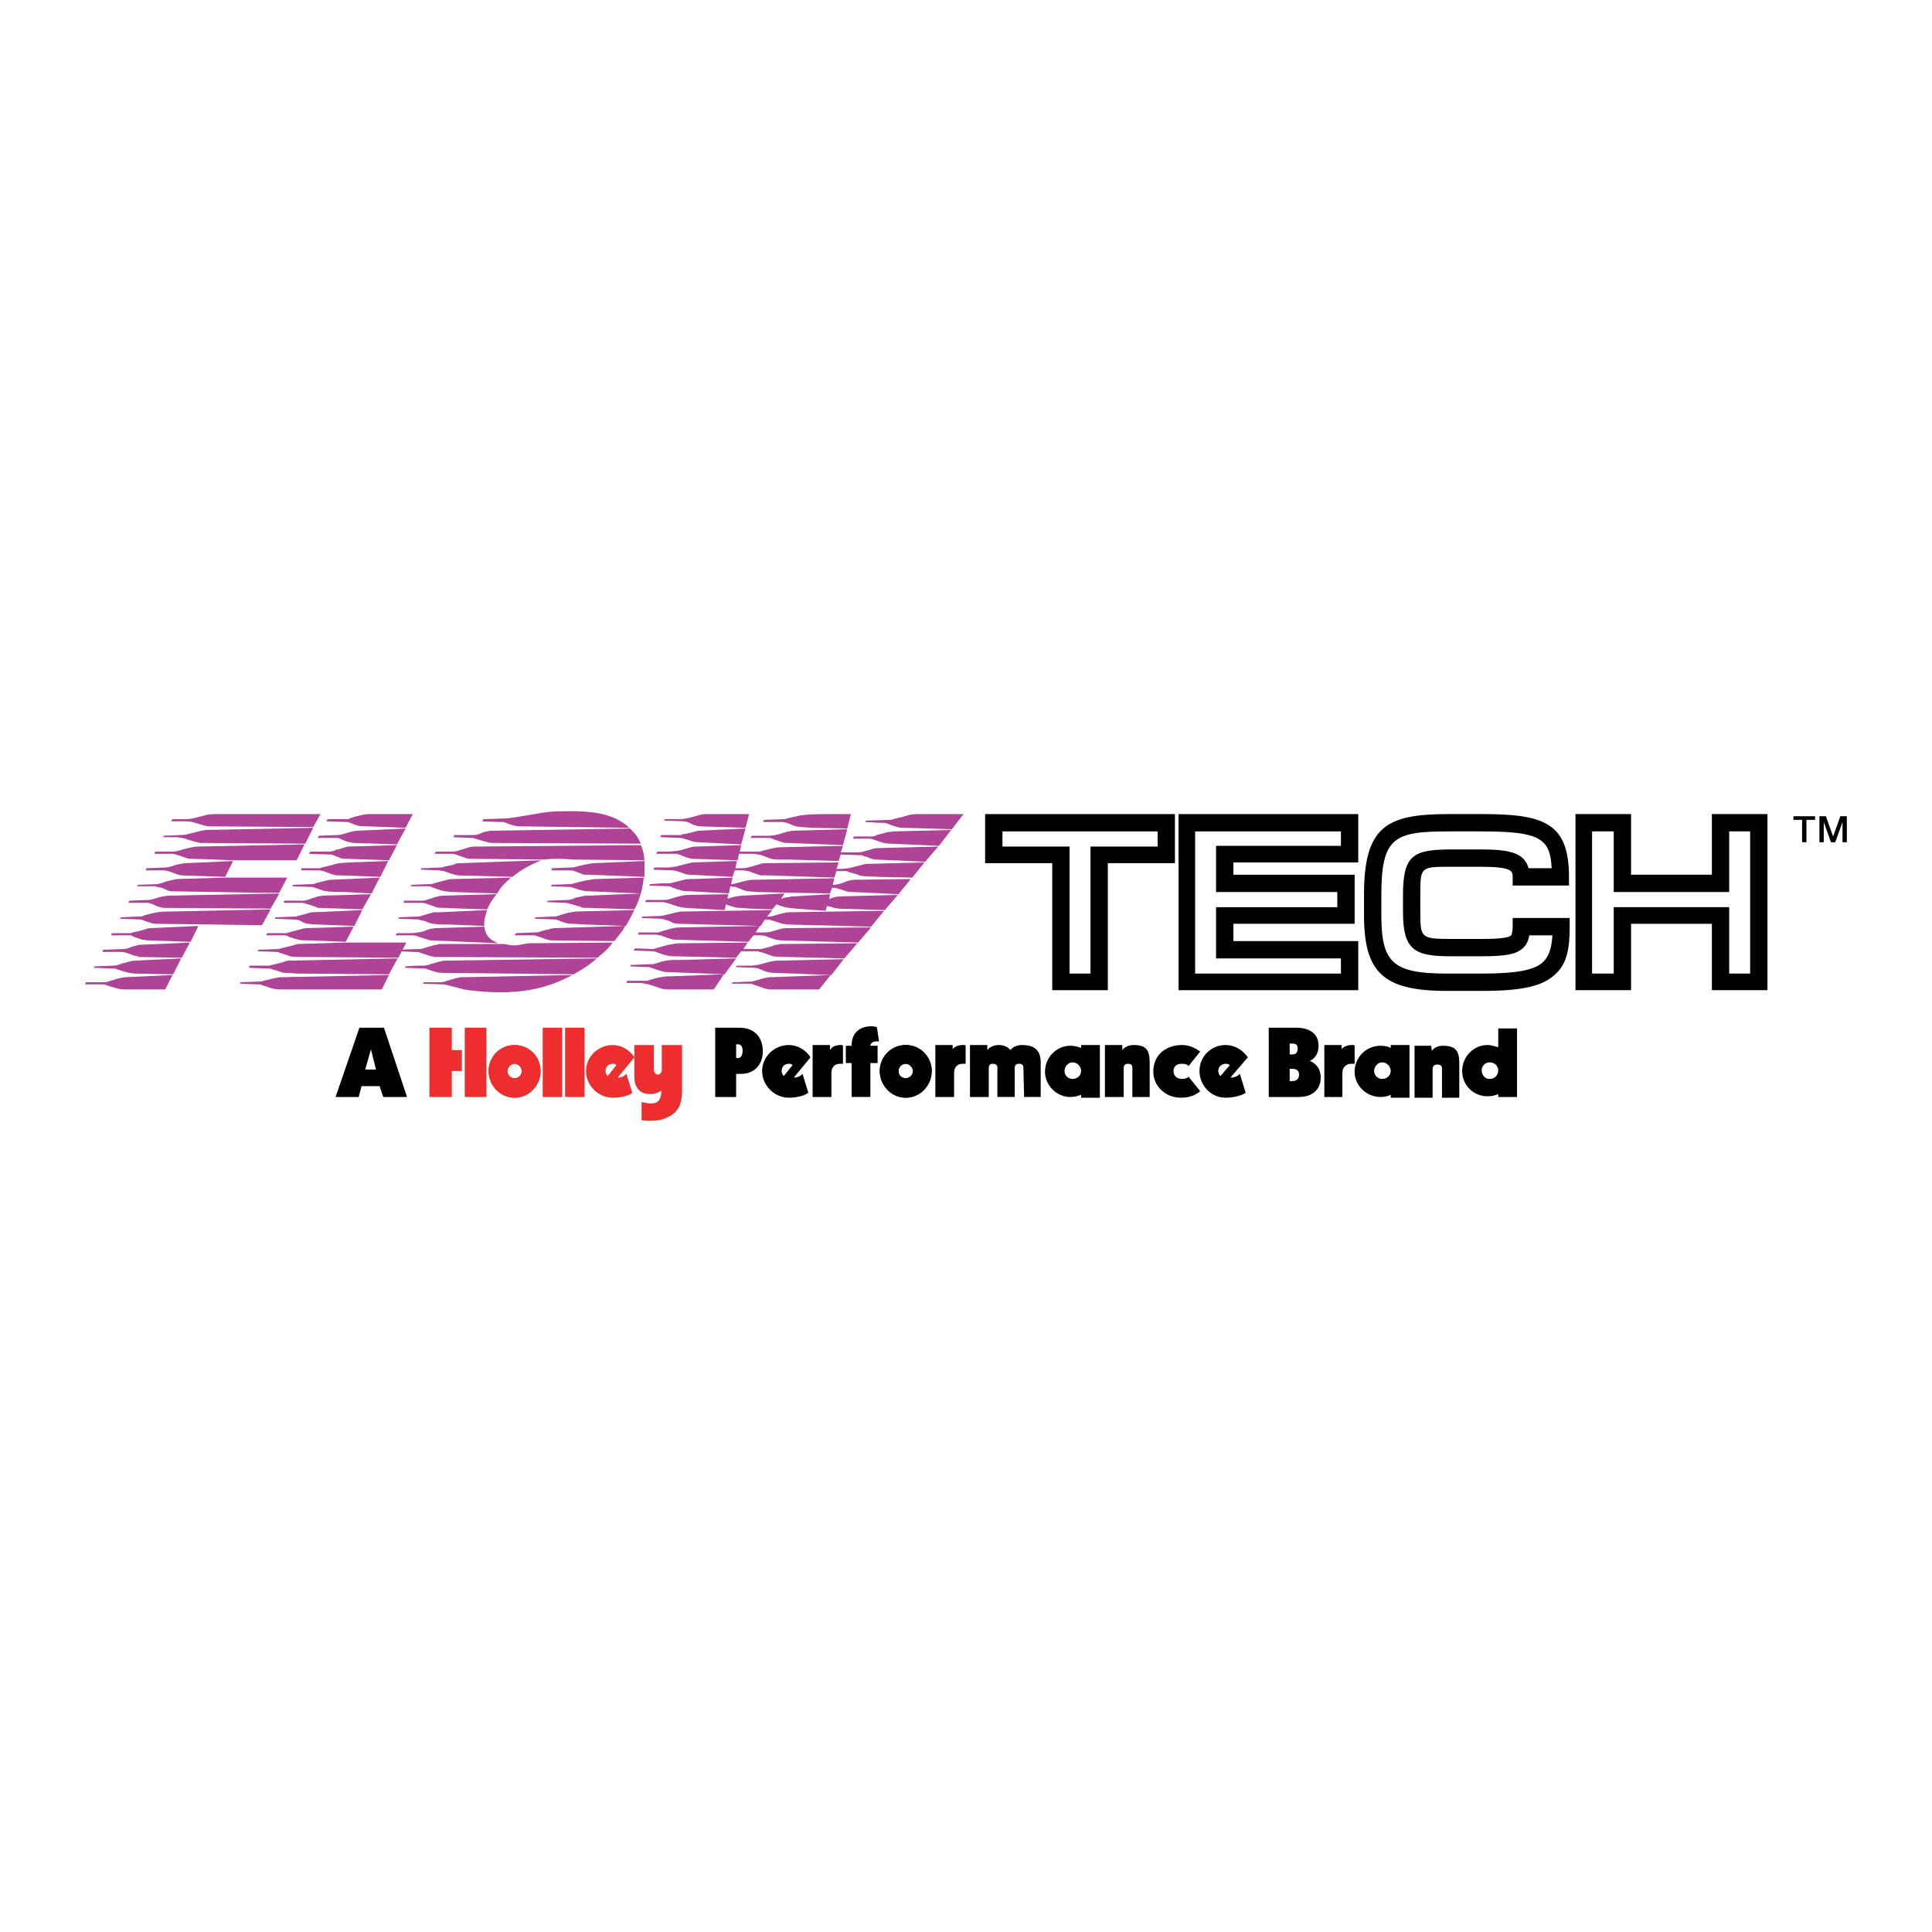 <?xml version="1.0" encoding="utf-8"?>
<!-- Generator: Adobe Illustrator 13.0.0, SVG Export Plug-In . SVG Version: 6.00 Build 14948)  -->
<!DOCTYPE svg PUBLIC "-//W3C//DTD SVG 1.0//EN" "http://www.w3.org/TR/2001/REC-SVG-20010904/DTD/svg10.dtd">
<svg version="1.0" id="Layer_1" xmlns="http://www.w3.org/2000/svg" xmlns:xlink="http://www.w3.org/1999/xlink" x="0px" y="0px"
	 width="192.744px" height="192.744px" viewBox="0 0 192.744 192.744" enable-background="new 0 0 192.744 192.744"
	 xml:space="preserve">
<g>
	<polygon fill-rule="evenodd" clip-rule="evenodd" fill="#FFFFFF" points="0,0 192.744,0 192.744,192.744 0,192.744 0,0 	"/>
	<path fill-rule="evenodd" clip-rule="evenodd" d="M37.512,106.704h-1.08l0.576-2.016l0,0L37.512,106.704L37.512,106.704z
		 M33.48,109.44h2.304l0.288-1.08h1.8l0.36,1.08h2.376l-2.304-6.912h-2.448L33.48,109.44L33.48,109.44z"/>
	<path fill-rule="evenodd" clip-rule="evenodd" d="M73.44,104.185h0.216c0.288,0,0.432,0.287,0.432,0.647s-0.144,0.72-0.432,0.72
		H73.44V104.185L73.44,104.185z M73.44,109.44v-2.305h0.504c1.296,0,2.16-0.936,2.16-2.231c0-1.224-0.648-2.376-2.376-2.376h-2.376
		v6.912H73.44L73.44,109.44z"/>
	<path fill-rule="evenodd" clip-rule="evenodd" d="M93.312,104.256h1.728v0.433l0,0c0.072-0.217,0.576-0.433,0.936-0.433
		c0.144,0,0.216,0,0.36,0c0,0-0.144,0,0,0.072v1.8c-0.072,0-0.144,0-0.288,0c-0.504,0-0.864,0.288-0.864,0.937v2.376h-1.872V104.256
		L93.312,104.256z"/>
	<path fill-rule="evenodd" clip-rule="evenodd" d="M81.072,104.256H82.8v0.433h0.072c0.072-0.217,0.504-0.433,0.936-0.433
		c0.072,0,0.144,0,0.288,0c0,0-0.144,0,0,0.072v1.8c-0.072,0-0.144,0-0.288,0c-0.504,0-0.864,0.288-0.864,0.937v2.376h-1.872
		V104.256L81.072,104.256z"/>
	<path fill-rule="evenodd" clip-rule="evenodd" d="M84.96,109.44v-3.384h-0.576v-1.729h0.576c0-1.152,0.648-1.944,2.016-1.944
		c0.216,0,0.36,0.072,0.504,0.072l0.216,1.44h-0.288c-0.36,0-0.576,0.216-0.576,0.432h0.72v1.729h-0.72v3.384H84.96L84.96,109.44z"
		/>
	<path fill-rule="evenodd" clip-rule="evenodd" d="M119.736,108.864c-0.576,0.504-1.296,0.647-1.944,0.647
		c-1.512,0-2.736-1.151-2.736-2.592c0-1.655,1.225-2.664,2.88-2.664c0.792,0,1.368,0.36,1.801,0.648l-1.152,1.439
		c-0.144-0.144-0.36-0.216-0.648-0.216c-0.504,0-0.863,0.216-0.863,0.721c0,0.504,0.359,0.792,0.863,0.792
		c0.288,0,0.505-0.072,0.648-0.217L119.736,108.864L119.736,108.864z"/>
	<path fill-rule="evenodd" clip-rule="evenodd" d="M128.664,106.632h0.288c0.359,0,0.647,0.145,0.647,0.576
		c0,0.433-0.288,0.648-0.647,0.648h-0.288V106.632L128.664,106.632z M126.576,109.44h3.023c1.296,0,2.16-0.721,2.16-1.944
		c0-0.864-0.432-1.368-1.08-1.656c0.576-0.288,0.864-0.792,0.864-1.512c0-1.296-1.008-1.8-2.232-1.8h-2.735V109.44L126.576,109.44z
		 M128.664,104.112h0.288c0.359,0,0.504,0.144,0.504,0.504s-0.145,0.576-0.504,0.576h-0.288V104.112L128.664,104.112z"/>
	<path fill-rule="evenodd" clip-rule="evenodd" d="M149.472,109.152v0.288h1.872v-6.84h-1.872v1.871l0,0
		c-0.359-0.071-0.647-0.216-1.08-0.216c-1.367,0-2.52,1.152-2.52,2.593c0,1.439,1.152,2.52,2.52,2.52
		C148.824,109.368,149.112,109.296,149.472,109.152L149.472,109.152L149.472,109.152z M148.608,107.641
		c-0.433,0-0.792-0.36-0.792-0.864c0-0.433,0.359-0.792,0.792-0.792c0.504,0,0.863,0.359,0.863,0.792
		C149.472,107.28,149.112,107.641,148.608,107.641L148.608,107.641z"/>
	<path fill-rule="evenodd" clip-rule="evenodd" d="M138.744,109.225v0.287h1.872v-5.256h-1.872v0.288l0,0
		c-0.288-0.144-0.648-0.216-1.008-0.216c-1.44,0-2.593,1.152-2.593,2.592c0,1.368,1.152,2.521,2.593,2.521
		C138.096,109.44,138.456,109.368,138.744,109.225L138.744,109.225L138.744,109.225z M137.88,107.641
		c-0.432,0-0.792-0.36-0.792-0.792c0-0.433,0.36-0.864,0.792-0.864c0.504,0,0.864,0.432,0.864,0.864
		C138.744,107.28,138.384,107.641,137.88,107.641L137.88,107.641z"/>
	<path fill-rule="evenodd" clip-rule="evenodd" d="M107.856,109.225v0.287h1.871v-5.256h-1.871v0.288l0,0
		c-0.36-0.144-0.721-0.216-1.08-0.216c-1.368,0-2.521,1.152-2.521,2.592c0,1.368,1.152,2.521,2.521,2.521
		C107.136,109.44,107.496,109.368,107.856,109.225L107.856,109.225L107.856,109.225z M106.992,107.641
		c-0.433,0-0.792-0.36-0.792-0.792c0-0.433,0.359-0.864,0.792-0.864c0.504,0,0.864,0.432,0.864,0.864
		C107.856,107.28,107.496,107.641,106.992,107.641L106.992,107.641z"/>
	<path fill-rule="evenodd" clip-rule="evenodd" d="M103.824,105.984c0-1.296-0.721-1.729-1.872-1.729
		c-0.504,0-0.937,0.216-1.152,0.504c-0.216-0.288-0.647-0.504-1.152-0.504c-0.504,0-0.936,0.216-1.151,0.504v-0.504h-1.728v5.185
		h1.872v-2.88c0-0.288,0.145-0.433,0.36-0.433c0.36,0,0.504,0.145,0.504,0.36v2.952h1.728v-2.88c0-0.288,0.145-0.433,0.433-0.433
		s0.432,0.145,0.432,0.36l0.072,2.952h1.656V105.984L103.824,105.984z"/>
	<path fill-rule="evenodd" clip-rule="evenodd" d="M112.968,109.44h1.729v-3.456c0-1.225-0.36-1.729-1.584-1.729
		c-0.504,0-0.937,0.216-1.152,0.504v-0.504h-1.729v5.185h1.872v-2.88c0-0.288,0.145-0.433,0.433-0.433s0.432,0.145,0.432,0.36
		V109.44L112.968,109.44z"/>
	<polygon fill-rule="evenodd" clip-rule="evenodd" fill="#EE2D2E" points="54.144,102.528 56.088,102.528 56.088,109.44 
		54.144,109.44 54.144,102.528 	"/>
	<polygon fill-rule="evenodd" clip-rule="evenodd" fill="#EE2D2E" points="56.376,102.528 58.32,102.528 58.32,109.44 
		56.376,109.44 56.376,102.528 	"/>
	<polygon fill-rule="evenodd" clip-rule="evenodd" fill="#EE2D2E" points="46.368,102.528 48.528,102.528 48.528,109.44 
		46.368,109.44 46.368,102.528 	"/>
	<polygon fill-rule="evenodd" clip-rule="evenodd" fill="#EE2D2E" points="46.08,106.849 46.08,104.76 45.072,104.76 
		45.072,102.528 42.84,102.528 42.84,109.44 45.072,109.44 45.072,106.849 46.08,106.849 	"/>
	<path fill-rule="evenodd" clip-rule="evenodd" fill="#EE2D2E" d="M48.744,106.849c0-1.44,1.152-2.593,2.592-2.593
		s2.592,1.152,2.592,2.593c0,1.439-1.152,2.663-2.592,2.663S48.744,108.288,48.744,106.849L48.744,106.849z M51.336,107.568
		c0.36,0,0.72-0.288,0.72-0.72c0-0.36-0.36-0.721-0.72-0.721s-0.72,0.36-0.72,0.721C50.616,107.28,50.976,107.568,51.336,107.568
		L51.336,107.568z"/>
	<path fill-rule="evenodd" clip-rule="evenodd" fill="#EE2D2E" d="M48.744,106.849c0-1.44,1.152-2.593,2.592-2.593
		s2.592,1.152,2.592,2.593c0,1.439-1.152,2.663-2.592,2.663S48.744,108.288,48.744,106.849L48.744,106.849z M51.336,107.568
		c0.36,0,0.72-0.288,0.72-0.72c0-0.36-0.36-0.721-0.72-0.721s-0.72,0.36-0.72,0.721C50.616,107.28,50.976,107.568,51.336,107.568
		L51.336,107.568z"/>
	<path fill-rule="evenodd" clip-rule="evenodd" d="M87.768,106.849c0-1.44,1.152-2.593,2.592-2.593s2.592,1.152,2.592,2.593
		c0,1.439-1.152,2.663-2.592,2.663S87.768,108.288,87.768,106.849L87.768,106.849z M90.36,107.568c0.36,0,0.72-0.288,0.72-0.72
		c0-0.36-0.36-0.721-0.72-0.721c-0.432,0-0.72,0.36-0.72,0.721C89.64,107.28,89.928,107.568,90.36,107.568L90.36,107.568z"/>
	<path fill-rule="evenodd" clip-rule="evenodd" d="M87.768,106.849c0-1.44,1.152-2.593,2.592-2.593s2.592,1.152,2.592,2.593
		c0,1.439-1.152,2.663-2.592,2.663S87.768,108.288,87.768,106.849L87.768,106.849z M90.36,107.568c0.36,0,0.72-0.288,0.72-0.72
		c0-0.36-0.36-0.721-0.72-0.721c-0.432,0-0.72,0.36-0.72,0.721C89.64,107.28,89.928,107.568,90.36,107.568L90.36,107.568z"/>
	<path fill-rule="evenodd" clip-rule="evenodd" fill="#EE2D2E" d="M58.464,106.849c0-1.44,1.224-2.593,2.664-2.593
		c0.864,0,1.728,0.504,2.16,1.225l-1.656,2.016c0,0,0.432,0.072,0.864-0.36l0.576,1.872c-0.144,0.217-1.008,0.504-1.944,0.504
		C59.688,109.512,58.464,108.288,58.464,106.849L58.464,106.849z M60.624,107.353l0.864-1.08c-0.072-0.145-0.216-0.145-0.36-0.145
		c-0.432,0-0.72,0.288-0.72,0.721C60.408,106.992,60.48,107.208,60.624,107.353L60.624,107.353z"/>
	<path fill-rule="evenodd" clip-rule="evenodd" d="M76.032,106.849c0-1.44,1.224-2.593,2.664-2.593c0.864,0,1.728,0.504,2.16,1.225
		l-1.656,2.016c0,0,0.432,0.072,0.864-0.36l0.576,1.872c-0.216,0.217-1.008,0.504-1.944,0.504
		C77.256,109.512,76.032,108.288,76.032,106.849L76.032,106.849z M78.192,107.353l0.864-1.08c-0.072-0.145-0.216-0.145-0.36-0.145
		c-0.432,0-0.72,0.288-0.72,0.721C77.976,106.992,78.048,107.208,78.192,107.353L78.192,107.353z"/>
	<path fill-rule="evenodd" clip-rule="evenodd" d="M119.664,106.849c0-1.44,1.152-2.593,2.592-2.593
		c0.937,0,1.729,0.504,2.232,1.225l-1.729,2.016c0,0,0.504,0.072,0.937-0.36l0.576,1.872c-0.217,0.217-1.08,0.504-2.017,0.504
		C120.816,109.512,119.664,108.288,119.664,106.849L119.664,106.849z M121.752,107.353l0.936-1.08
		c-0.144-0.145-0.287-0.145-0.432-0.145c-0.36,0-0.72,0.288-0.72,0.721C121.536,106.992,121.608,107.208,121.752,107.353
		L121.752,107.353z"/>
	<path fill-rule="evenodd" clip-rule="evenodd" fill="#EE2D2E" d="M63.288,104.256h1.944c0,0,0,2.305,0,2.521
		s0.216,0.432,0.432,0.432c0.144,0,0.36-0.216,0.36-0.432s0-2.521,0-2.521h2.016c0,0,0,3.601,0,4.681c0,1.151-0.36,1.8-0.936,2.231
		c-0.72,0.504-1.44,0.648-2.232,0.648c-0.72,0-0.864-0.072-0.864-0.072v-1.8c0,0,0.648,0.144,0.864,0.144
		c0.288,0,0.792,0,1.008-0.576c0.144-0.504,0.072-0.72,0.072-0.72s-0.36,0.36-1.152,0.36c-0.72,0-1.512-0.433-1.512-1.729
		C63.288,106.057,63.288,104.256,63.288,104.256L63.288,104.256z"/>
	<path fill-rule="evenodd" clip-rule="evenodd" d="M132.12,104.256h1.728v0.433l0,0c0.072-0.217,0.576-0.433,0.937-0.433
		c0.144,0,0.144,0,0.359,0c0,0-0.144,0,0,0.072v1.8c-0.144,0-0.216,0-0.359,0c-0.433,0-0.864,0.288-0.864,0.937v2.376h-1.8V104.256
		L132.12,104.256z"/>
	<path fill-rule="evenodd" clip-rule="evenodd" d="M143.856,109.512h1.728v-3.455c0-1.225-0.36-1.729-1.656-1.729
		c-0.504,0-0.864,0.216-1.08,0.504l-0.071-0.504h-1.656v5.184h1.8v-2.88c0-0.288,0.216-0.432,0.432-0.432
		c0.36,0,0.505,0.144,0.505,0.36V109.512L143.856,109.512z"/>
	<path fill-rule="evenodd" clip-rule="evenodd" d="M116.352,81.216H98.28v4.896h6.695v12.672h5.544V86.112h6.696v-4.896H116.352
		L116.352,81.216z M108.792,85.248v11.88h-2.088V84.456h-6.696v-1.512h15.48v1.512h-6.696V85.248L108.792,85.248z"/>
	<path fill-rule="evenodd" clip-rule="evenodd" d="M134.64,81.216h-17.063v17.568h17.928v-4.896h-12.456V92.16h12.096v-4.896
		h-12.096V86.04h12.456v-4.824H134.64L134.64,81.216z M122.184,88.992h11.232v1.512H121.32v5.112h12.456v1.512h-14.545V82.944
		h14.545v1.44H121.32v4.608H122.184L122.184,88.992z"/>
	<path fill-rule="evenodd" clip-rule="evenodd" d="M156.6,91.584h-5.688v0.864c0,0.432-0.072,0.72-0.145,0.864
		c-0.359,0.36-2.159,0.36-3.023,0.36h-3.097c-2.88,0-2.951-0.144-2.951-2.664V89.28c0-2.808,0-2.808,3.096-2.808h2.952
		c3.096,0,3.168,0.432,3.168,1.008v0.864h5.616V87.48c0-5.4-2.521-6.264-8.641-6.264h-3.384c-6.192,0-8.424,1.224-8.424,8.064v2.016
		c0,5.76,1.944,7.56,8.28,7.56h3.527c4.104,0,6.12-0.504,7.344-1.729c1.152-1.08,1.368-2.664,1.368-4.68V91.584L156.6,91.584z
		 M147.888,97.128h-3.527c-5.4,0-6.553-1.08-6.553-5.832V89.28c0-5.76,1.296-6.336,6.696-6.336h3.384c5.76,0,6.769,0.72,6.912,3.672
		h-2.304c-0.433-1.584-2.017-1.872-4.752-1.872h-2.952c-3.816,0-4.824,0.576-4.824,4.536v1.728c0,3.744,1.152,4.392,4.68,4.392
		h3.097c2.304,0,3.528-0.144,4.248-0.864c0.359-0.36,0.504-0.792,0.576-1.224h2.304c-0.072,1.296-0.36,2.088-0.864,2.592
		C153.216,96.768,151.344,97.128,147.888,97.128L147.888,97.128z"/>
	<path fill-rule="evenodd" clip-rule="evenodd" d="M175.464,81.216h-4.68v6.048h-8.064v-6.048h-5.544v17.568h5.544V92.16h8.064
		v6.624h5.544V81.216H175.464L175.464,81.216z M171.647,90.504h-10.655v6.624h-2.16V82.944h2.16v6.048h11.52v-6.048h2.088v14.184
		h-2.088v-6.624H171.647L171.647,90.504z"/>
	<path fill-rule="evenodd" clip-rule="evenodd" fill="#AF4497" d="M8.568,97.992h1.944c0.072,0,0.504-0.144,1.224-0.36
		c0.288-0.071,0.648-0.144,0.792-0.144l4.68-0.217l-0.72,1.44h-4.032c-0.576,0-0.648-0.071-1.656-0.359
		c-0.216-0.072-0.36-0.145-0.432-0.145H8.496L8.568,97.992L8.568,97.992z M9.432,96.408l1.872-0.072
		c0.216,0,0.504-0.072,0.864-0.216c0.576-0.144,1.008-0.288,1.296-0.288l4.608-0.216L17.28,97.2l-3.888-0.072
		c-0.648-0.071-0.864-0.144-1.728-0.432c-0.144-0.072-0.288-0.072-0.36-0.072L9.36,96.552L9.432,96.408L9.432,96.408z
		 M10.296,94.752l1.944-0.072c0.144,0,0.288,0,0.504-0.072c0.72-0.288,1.152-0.36,1.44-0.36l4.752-0.216l-0.792,1.512l-4.32-0.072
		c0,0-0.072,0-0.072-0.072l-0.432-0.072c-0.072,0-0.072,0-0.144-0.072c-0.576-0.216-0.864-0.288-1.08-0.288h-1.872L10.296,94.752
		L10.296,94.752z M11.16,93.096h1.944l0.072-0.072c0,0,0.144,0,0.36-0.072c0.072,0,0.36-0.072,0.864-0.216
		c0.216-0.072,0.432-0.144,0.576-0.144l4.824-0.216l-0.792,1.584l-4.248-0.144c-0.216,0-0.36-0.072-0.576-0.072l-0.864-0.288
		c-0.072-0.072-0.216-0.144-0.288-0.144h-0.36h-1.584L11.16,93.096L11.16,93.096z M12.096,91.512l1.584-0.072
		c0.36,0,0.504,0,0.792-0.144c1.08-0.288,1.44-0.36,2.448-0.36h0.144L27,90.72l-0.864,1.584L15.552,92.16
		c-0.216,0-0.576-0.072-1.296-0.36c-0.144-0.072-0.288-0.072-0.432-0.072l-1.872-0.072L12.096,91.512L12.096,91.512z M12.888,89.856
		l1.944-0.072c0.072,0,0.504-0.072,1.08-0.288c0.36-0.072,0.792-0.144,1.008-0.144l10.944-0.216L27,90.648l-10.584-0.072
		c-0.216,0-0.504-0.072-0.864-0.216c-0.36-0.216-0.72-0.288-0.864-0.288h-1.872L12.888,89.856L12.888,89.856z M13.752,88.272
		l2.016-0.072c0,0,0.144-0.072,0.288-0.072c0.72-0.288,1.296-0.36,1.584-0.432l4.752-0.144h6.264l-0.792,1.512h-2.088l-8.568-0.144
		c-0.144,0-0.288,0-0.432-0.072c-0.288-0.144-0.504-0.216-0.72-0.288c-0.36-0.072-0.432-0.072-0.504-0.144H13.68L13.752,88.272
		L13.752,88.272z M14.616,86.616l1.872-0.072c0.144,0,0.576-0.072,1.152-0.288c0.288-0.072,0.72-0.144,0.936-0.144l4.68-0.216
		l-0.792,1.584l-4.248-0.144c-0.288,0-0.432-0.072-1.44-0.432c-0.144,0-0.288-0.072-0.36-0.072h-1.872L14.616,86.616L14.616,86.616z
		 M15.48,84.96h1.728c0.288,0,0.576-0.072,1.296-0.288c0.576-0.144,0.936-0.216,1.224-0.216l10.656-0.216l-0.792,1.584h-6.336
		l-3.96-0.144c-0.36,0-0.576,0-0.864-0.144l-0.648-0.216c-0.216-0.072-0.504-0.144-0.576-0.144h-1.8L15.48,84.96L15.48,84.96z
		 M16.344,83.376L18,83.304c0.216,0,0.432,0,0.648-0.072l1.152-0.288c0.144-0.072,0.432-0.072,0.72-0.144l10.728-0.216l-0.792,1.584
		l-10.512-0.072c-0.144-0.072-0.36-0.072-0.576-0.144l-0.72-0.216c-0.36-0.144-0.504-0.144-1.008-0.216h-1.368L16.344,83.376
		L16.344,83.376z M17.208,81.72h1.296c0.504,0,0.792-0.072,1.008-0.144l0.864-0.216c0.216-0.072,0.576-0.144,1.08-0.144
		c0.144,0,0.432,0,0.864,0h9.648l-0.72,1.296L21.024,82.44c-0.432,0-0.648-0.072-0.864-0.144l-0.72-0.216
		c-0.216-0.072-0.504-0.144-0.936-0.144h-1.44L17.208,81.72L17.208,81.72z"/>
	<path fill-rule="evenodd" clip-rule="evenodd" fill="#AF4497" d="M23.976,97.992l2.016-0.072c0.072,0,0.144,0,0.288-0.071
		c1.512-0.36,1.512-0.36,1.872-0.36l10.656-0.217l-0.72,1.44h-10.08c-0.504,0-0.72-0.071-1.008-0.144l-0.864-0.288
		c-0.144-0.072-0.216-0.072-0.36-0.072l-1.8-0.072V97.992L23.976,97.992z M24.912,96.336h1.944c0.072,0,0.144-0.072,0.288-0.072
		l1.152-0.288c0.216-0.144,0.432-0.144,0.72-0.144l10.656-0.216L38.808,97.2l-9.144-0.072l-0.936-0.071
		c-0.432,0-0.576,0-0.864-0.145l-0.72-0.216c-0.144-0.072-0.36-0.072-0.504-0.072l-1.8-0.072L24.912,96.336L24.912,96.336z
		 M25.776,94.752l1.872-0.072c0.144,0,0.216,0,0.36-0.072l1.224-0.288c0.144-0.072,0.288-0.072,0.432-0.144l4.752-0.144h6.12
		l-0.792,1.512l-8.856-0.072c-1.512,0-1.8,0-2.16-0.144l-0.864-0.288c-0.072-0.072-0.216-0.072-0.36-0.072l-1.8-0.072L25.776,94.752
		L25.776,94.752z M26.64,93.096h1.944c0.072,0,0.072-0.072,0.216-0.072l0.792-0.216l0.288-0.072c0.288-0.072,0.504-0.144,0.72-0.144
		l4.68-0.144l-0.792,1.512l-3.672-0.144c-0.936,0-0.864,0-2.016-0.36c-0.144-0.144-0.36-0.144-0.432-0.144h-1.8L26.64,93.096
		L26.64,93.096z M27.504,91.512l1.944-0.072c0.072,0,0.144,0,0.288-0.072l0.864-0.216c0.36-0.144,0.576-0.144,0.72-0.144
		l4.824-0.216l-0.792,1.584l-3.6-0.144c-0.648,0-1.08-0.072-1.368-0.144L29.808,91.8c-0.288-0.072-0.504-0.072-0.72-0.072
		l-1.656-0.072C27.432,91.584,27.432,91.512,27.504,91.512L27.504,91.512z M28.368,89.856h2.016c0,0,0.144-0.072,0.288-0.072
		c0.72-0.288,1.296-0.432,1.584-0.432l4.752-0.144l-0.864,1.512l-4.32-0.144c-0.144,0-0.288-0.072-0.432-0.144
		c-0.648-0.216-1.152-0.36-1.224-0.36h-1.872L28.368,89.856L28.368,89.856z M29.232,88.272l1.944-0.072
		c0.144,0,0.288-0.072,0.504-0.144c0.576-0.144,1.152-0.288,1.368-0.288l4.824-0.216l-0.792,1.584l-2.592-0.144
		c-1.656,0-1.944-0.072-2.232-0.144l-0.864-0.288c-0.144-0.072-0.288-0.072-0.36-0.072l-1.872-0.072L29.232,88.272L29.232,88.272z
		 M30.096,86.616h1.728c0.144,0,0.288-0.072,0.288-0.072l1.152-0.288c0.432-0.144,0.576-0.144,1.584-0.216l3.888-0.144l-0.792,1.584
		L34.2,87.336c-0.864,0-0.792,0-1.944-0.432c-0.144,0-0.288-0.072-0.36-0.072h-1.872L30.096,86.616L30.096,86.616z M30.96,84.96
		h1.944c0.072,0,0.216-0.072,0.432-0.072c0.072-0.072,0.216-0.144,0.432-0.144L34.2,84.6c0.216-0.072,0.432-0.144,0.576-0.144
		l4.824-0.144l-0.792,1.512L34.56,85.68c-0.144,0-0.432,0-0.576-0.072l-0.936-0.36c-0.072,0-0.216,0-0.288,0l-1.944-0.072
		L30.96,84.96L30.96,84.96z M31.824,83.376l1.872-0.072c0.216,0,0.504-0.072,0.936-0.216c0.432-0.144,0.864-0.216,1.08-0.216
		l4.752-0.216L39.6,84.24l-4.32-0.144c-0.432-0.072-0.648-0.072-1.368-0.432c-0.144-0.072-0.216-0.072-0.288-0.072H31.68
		L31.824,83.376L31.824,83.376z M32.688,81.72h2.016c0.072,0,0.216-0.072,0.36-0.144c0.792-0.216,1.296-0.36,1.728-0.36h4.392
		l-0.72,1.368L36.72,82.44c-1.08,0-1.08-0.072-1.8-0.36c-0.144-0.072-0.288-0.072-0.36-0.072l-2.016-0.072L32.688,81.72
		L32.688,81.72z"/>
	<path fill-rule="evenodd" clip-rule="evenodd" fill="#AF4497" d="M39.6,93.096h1.296c0.432,0,0.792-0.072,1.224-0.144l0.792-0.288
		c0.216,0,0.432-0.072,0.576-0.072l4.824-0.144c0.144,0.864,0.432,1.224,1.368,1.656l-6.624-0.288c-0.072,0-0.216,0-0.36-0.072
		l-0.936-0.288c-0.216-0.144-0.504-0.144-0.936-0.144h-1.368L39.6,93.096L39.6,93.096z M39.816,91.512l1.8-0.072
		c0.144,0,0.288,0,0.432-0.072l1.224-0.36c0.144,0,0.36,0,0.576,0l4.752-0.216c-0.216,0.648-0.288,0.936-0.288,1.368
		c0,0,0,0.144,0,0.216l-3.528-0.144H44.64h-0.72c-0.792-0.072-0.936-0.072-1.584-0.36c-0.144,0-0.288-0.072-0.432-0.072
		c-0.072-0.072-0.144-0.072-0.216-0.072l-1.944-0.072L39.816,91.512L39.816,91.512z M39.744,94.752l1.8-0.072
		c0.144,0,0.36,0,0.432,0l1.224-0.36c0.072,0,0.216-0.072,0.432-0.072c0.072-0.072,0.216-0.072,0.288-0.072h5.904h0.432
		c0.432,0.072,0.792,0.144,1.008,0.144c0.36,0,0.648-0.072,1.44-0.216l8.424-0.072c-0.36,0.504-0.576,0.72-1.512,1.512l-15.12-0.072
		h-1.152c-0.216-0.072-0.36-0.072-0.576-0.144l-0.864-0.288c-0.072-0.072-0.288-0.072-0.648-0.072l-1.584-0.072L39.744,94.752
		L39.744,94.752z M40.32,89.856h1.872c0.216,0,0.504-0.144,1.008-0.288c0.432-0.144,0.792-0.216,1.008-0.216l5.328-0.144
		c-0.432,0.576-0.648,0.864-0.936,1.512l-2.52-0.072l-1.512-0.072c-0.648,0-1.008,0-1.224-0.144l-0.864-0.288
		c-0.144-0.072-0.288-0.072-0.432-0.072h-1.8L40.32,89.856L40.32,89.856z M40.464,96.408l1.152-0.072c0.936,0,0.936,0,1.296-0.144
		c1.296-0.36,1.224-0.36,1.656-0.36l14.976-0.216c-0.648,0.576-1.296,1.008-2.304,1.584l-13.032-0.144c-0.36,0-0.576,0-1.584-0.36
		c-0.144-0.072-0.288-0.072-0.36-0.072l-1.872-0.072L40.464,96.408L40.464,96.408z M41.04,88.272l1.8-0.072
		c0.144,0,0.288,0,0.432-0.072l1.08-0.288c0.288-0.072,0.504-0.144,0.792-0.144l5.832-0.144c-0.72,0.648-1.008,0.936-1.368,1.584
		l-4.32-0.144C44.136,88.92,44.28,88.92,43.2,88.56c-0.144-0.072-0.288-0.144-0.432-0.144h-1.8L41.04,88.272L41.04,88.272z
		 M42.048,86.616l1.944-0.072c0.072,0,0.144,0,0.288-0.072l1.008-0.216c0.216-0.144,0.432-0.144,0.648-0.144L54,85.824
		c-1.224,0.504-2.088,1.008-2.88,1.656l-5.328-0.144c-0.504-0.072-0.504-0.072-1.512-0.432c-0.216,0-0.36-0.072-0.504-0.072
		l-1.8-0.072L42.048,86.616L42.048,86.616z M42.264,97.992h1.656c0.288,0,0.504-0.072,0.648-0.144l1.008-0.288
		c0,0,0.144,0,0.36-0.072c0.144,0,0.288,0,0.36,0l10.8-0.217C54.864,98.496,52.56,99,49.824,99c-1.08,0-2.736-0.144-3.528-0.288
		L44.64,98.28c-0.144,0-0.288-0.072-0.432-0.072l-2.016-0.072L42.264,97.992L42.264,97.992z M43.488,84.96h1.152
		c0.792,0,0.864,0,1.224-0.144l0.936-0.288c0.216-0.072,0.432-0.072,0.792-0.072l16.344-0.144c0.288,0.648,0.288,0.936,0.36,1.512
		l-7.2-0.072c-0.72-0.072-1.08-0.072-1.512-0.072c-0.36,0-0.72,0-1.224,0.072l-7.272-0.072c-0.216,0-0.432,0-0.576-0.072
		l-0.864-0.288c-0.144-0.072-0.36-0.144-0.432-0.144h-1.872L43.488,84.96L43.488,84.96z M45.36,83.304h1.872
		c0.072,0,0.288,0,0.504-0.072l0.504-0.216c0.576-0.144,0.792-0.144,1.08-0.144l13.536-0.216c0.576,0.576,0.792,0.864,1.08,1.512
		l-14.904-0.072c-0.216,0-1.152-0.288-1.656-0.432c-0.144-0.072-0.288-0.072-0.36-0.072l-1.8-0.072L45.36,83.304L45.36,83.304z
		 M48.24,81.72l2.16-0.072c0.36,0,1.224-0.145,2.088-0.288c1.656-0.288,1.656-0.288,2.232-0.36c0.72-0.072,1.512-0.072,2.304-0.072
		c2.808,0,4.536,0.504,5.76,1.656l-10.8-0.144c-0.504,0-0.72-0.072-1.152-0.216l-0.576-0.216c-0.072,0-0.216,0-0.36,0l-1.8-0.072
		L48.24,81.72L48.24,81.72z M51.48,93.096l1.872-0.072c0.072,0,0.288,0,0.504-0.072l0.432-0.144l0.36-0.072
		c0.288-0.072,0.504-0.144,0.72-0.144l6.984-0.216c-0.072,0.216-0.216,0.36-0.216,0.432l-0.288,0.36
		c-0.432,0.576-0.432,0.576-0.576,0.72l-6.264-0.072c-0.144,0-0.504-0.072-0.792-0.216c-0.504-0.144-0.792-0.288-0.936-0.288h-1.944
		L51.48,93.096L51.48,93.096z M53.424,91.512l1.584-0.072c0.36,0,0.504,0,0.864-0.144l0.72-0.216
		c0.288-0.072,0.504-0.072,0.792-0.144l5.904-0.144c-0.504,0.936-0.576,1.152-0.864,1.584l-4.032-0.144l-1.296-0.072
		c-0.504,0-0.72-0.072-1.44-0.36c-0.144-0.072-0.288-0.072-0.36-0.072l-1.944-0.072L53.424,91.512L53.424,91.512z M54.648,89.856
		l1.944-0.072c0,0,0.216,0,0.432-0.072c0.072,0,0.216-0.072,0.36-0.144l1.008-0.216c0.144,0,0.216,0,0.36,0l5.184-0.216
		c-0.288,0.864-0.36,1.08-0.648,1.584l-4.536-0.144c-0.576,0-0.648,0-0.936-0.144c-1.296-0.36-1.224-0.36-1.44-0.36L54.576,90
		L54.648,89.856L54.648,89.856z M55.008,88.272l1.944-0.072c0.072,0,0.288-0.072,0.576-0.144c0.432-0.144,1.296-0.288,1.8-0.36
		l4.896-0.144c-0.072,0.648-0.144,1.008-0.288,1.584l-5.112-0.216c-0.36,0-0.864-0.072-1.44-0.288
		c-0.288-0.072-0.432-0.144-0.504-0.144l-1.872-0.072V88.272L55.008,88.272z M55.08,86.616l1.872-0.072c0.072,0,0.288,0,0.504-0.072
		c0.504-0.144,1.512-0.36,1.8-0.36l5.04-0.216c0,0.36,0,0.504,0,0.648c0,0.144,0,0.504,0,0.936l-5.616-0.216
		c-0.144,0-0.288,0-0.432,0l-0.936-0.36c-0.216-0.072-0.432-0.072-0.792-0.072h-1.512L55.08,86.616L55.08,86.616z"/>
	<path fill-rule="evenodd" clip-rule="evenodd" fill="#AF4497" d="M62.568,97.849h1.944c0.072,0,0.144,0,0.216-0.072l0.792-0.216
		c0.432-0.072,0.792-0.145,0.936-0.145l5.76-0.216l-1.008,1.512h-4.536c-0.432,0-0.72-0.071-1.08-0.216
		c-0.792-0.288-1.08-0.36-1.728-0.432h-1.368l0,0L62.568,97.849L62.568,97.849z M62.928,96.264l1.944-0.072c0.144,0,0.216,0,0.288,0
		c1.368-0.432,1.44-0.432,3.096-0.432l5.184-0.144L72.288,97.2l-5.544-0.216c-0.432,0-0.504,0-1.584-0.36
		c-0.216-0.072-0.36-0.144-0.504-0.144l-1.8-0.072L62.928,96.264L62.928,96.264z M63.36,94.608l1.728,0.072
		c0.144,0,0.36-0.072,0.576-0.144c0.936-0.288,1.368-0.36,2.016-0.432h0.432l6.48-0.072L74.16,94.68h1.44c0.144,0,0.288,0,0.36,0
		l1.08-0.288c0.072-0.072,0.216-0.072,0.432-0.144c0.216,0,0.36-0.072,0.432-0.072l7.632-0.072l-1.296,1.512l-5.688-0.144
		c-1.08,0-1.296-0.072-1.44-0.072l-1.008-0.36l-0.36-0.072c-0.072,0-0.072-0.072-0.072-0.072h-1.728l-0.504,0.648L67.104,95.4
		c-0.288,0-0.576-0.072-0.864-0.144l-0.792-0.288c-0.144-0.072-0.288-0.072-0.432-0.072l-1.8-0.072L63.36,94.608L63.36,94.608z
		 M63.72,93.024h1.872c0.144,0,0.288-0.072,0.504-0.144c1.008-0.288,1.296-0.36,1.8-0.36l7.92-0.144l-0.432,0.648h0.792
		c0.144,0,0.432,0,0.72-0.072c1.008-0.288,1.152-0.36,1.584-0.36l8.424-0.072l-1.296,1.512l-7.704-0.216h-0.072L77.4,93.744
		l-0.864-0.288c-0.288-0.144-0.504-0.144-0.936-0.144h-0.432l-0.504,0.648l-7.272-0.216c-0.36,0-0.288,0-1.512-0.432
		c-0.216,0-0.288-0.072-0.432-0.072h-1.8L63.72,93.024L63.72,93.024z M64.08,91.44l1.944-0.072c0.072,0,0.288-0.072,0.936-0.216
		c0.504-0.144,0.936-0.216,1.152-0.216l8.928-0.144l-0.504,0.648c0.36,0,0.144,0.072,1.368-0.288
		c0.288-0.072,0.648-0.144,0.864-0.144l9.432-0.144l-1.296,1.584l-8.424-0.216c-0.288-0.072-0.576-0.072-0.864-0.216
		c-0.72-0.216-0.792-0.288-1.296-0.288l-0.432,0.648L67.68,92.16c-0.288,0-0.576-0.072-0.936-0.288
		c-0.432-0.144-0.72-0.216-0.864-0.216l-1.872-0.072L64.08,91.44L64.08,91.44z M64.44,89.784h1.872c0.072,0,0.216,0,0.432-0.072
		c1.224-0.36,1.44-0.432,2.016-0.432l3.888-0.072l-0.072,0.432c0.144,0,0.288-0.072,0.288-0.072l0.576-0.144
		c0.216,0,0.432-0.072,0.576-0.072l4.248-0.216l-0.36,0.576c0.072-0.072,0.216-0.072,0.288-0.144l0.504-0.072
		c0.216-0.072,0.432-0.072,0.576-0.072l3.528-0.216l-0.072,0.504c0.36-0.216,0.864-0.288,1.224-0.288l5.616-0.144l-1.296,1.512
		l-4.608-0.144c-0.36-0.072-0.504-0.072-0.864-0.216c-0.072,0-0.216,0-0.288-0.072l-0.144,0.504l-2.952-0.216
		c-0.72-0.072-0.936-0.072-1.584-0.288c-0.144-0.072-0.216-0.072-0.36-0.144L77.04,90.72l-2.232-0.072l-0.936-0.072
		c-0.432,0-0.576-0.072-1.08-0.216c-0.072,0-0.216-0.072-0.36-0.144l-0.144,0.576L68.4,90.576c-0.576-0.072-0.792-0.144-1.224-0.288
		c-0.576-0.216-0.72-0.216-1.008-0.288h-1.8L64.44,89.784L64.44,89.784z M64.872,88.2l1.152-0.072c0.576,0,0.936,0,1.08-0.072
		l1.152-0.288c0.144-0.072,0.432-0.072,0.864-0.072l3.96-0.144L72.936,88.2c0.36,0,0.432-0.072,0.72-0.144
		c1.08-0.288,1.224-0.288,1.656-0.288l7.92-0.144l-0.144,0.648c0.36,0,0.504-0.072,0.864-0.144c0.648-0.288,1.008-0.36,1.368-0.36
		l5.544-0.072l-1.224,1.512l-4.536-0.216c-0.504,0-0.72-0.072-1.08-0.216c-0.576-0.144-0.576-0.216-1.008-0.216L82.8,89.136
		l-7.344-0.144c-0.576-0.072-1.008-0.072-1.152-0.144l-0.936-0.36c-0.072,0-0.288,0-0.504-0.072l-0.144,0.72l-3.744-0.216
		c-0.864,0-1.008-0.072-1.872-0.36c-0.216-0.144-0.36-0.144-0.432-0.144l-1.944-0.072L64.872,88.2L64.872,88.2z M65.304,86.544
		h1.152h0.288l0.504-0.072c0.072,0,0.216,0,0.36-0.072l0.864-0.216c0.216-0.072,0.432-0.072,0.576-0.144l4.464-0.144l-0.144,0.72
		h0.648c0.432,0,0.576-0.072,0.864-0.144l1.008-0.288c0.144-0.072,0.432-0.072,0.648-0.072l7.128-0.072l-0.216,0.648h0.504
		l0.72-0.072c0.072,0,0.504-0.144,1.152-0.288c0.216-0.072,0.504-0.144,0.648-0.144l5.76-0.144l-1.224,1.512l-3.312-0.072
		c-1.728-0.072-1.8-0.072-2.088-0.216L84.6,86.976c-0.072-0.072-0.144-0.072-0.216-0.072h-0.648h-0.288l-0.216,0.648l-6.408-0.216
		c-0.864,0-1.008,0-1.152-0.072l-1.008-0.36c-0.144,0-0.36-0.072-0.504-0.072h-0.864L73.08,87.48l-4.32-0.216
		c-0.216,0-0.504-0.072-0.792-0.216c-0.432-0.144-0.72-0.216-0.864-0.216L65.16,86.76L65.304,86.544L65.304,86.544z M65.592,84.96
		h1.224c0.504-0.072,0.864-0.072,1.08-0.144l1.008-0.288c0.216-0.072,0.432-0.072,0.648-0.072l4.392-0.144L73.8,84.96h1.872
		c0.072,0,0.216,0,0.36-0.072l0.864-0.216c0.288-0.072,0.648-0.144,0.864-0.144l6.336-0.144l-0.216,0.648h1.008
		c0.144,0,0.36,0,0.648,0c0.36,0,0.504-0.072,0.576-0.072l1.008-0.288c0.288-0.072,0.504-0.072,0.72-0.072l5.76-0.144l-1.296,1.512
		l-4.896-0.216c-0.216,0-0.504-0.072-0.792-0.216c-0.288-0.072-0.504-0.144-0.576-0.216h-0.216h-0.072l-1.872-0.072l-0.216,0.648
		l-4.968-0.144c-1.512,0-1.656,0-1.944-0.144L75.96,85.32c-0.216-0.072-0.432-0.072-0.792-0.144h-1.44l-0.144,0.648L69.12,85.68
		c-0.216,0-0.36-0.072-0.648-0.144c-0.504-0.216-0.864-0.36-1.008-0.36h-2.016L65.592,84.96L65.592,84.96z M65.952,83.304h2.016
		c0,0,0,0,0.072-0.072l0.504-0.072c0,0,0.144-0.072,0.288-0.072c0.504-0.144,0.792-0.216,1.008-0.216l4.536-0.216l-0.432,1.584
		l-4.248-0.216c-0.36,0-0.648-0.072-1.008-0.216c-0.432-0.144-0.72-0.216-0.864-0.216L65.88,83.52L65.952,83.304L65.952,83.304z
		 M66.312,81.72h1.512c0.36,0,0.576-0.072,1.008-0.144c1.296-0.36,1.224-0.36,1.656-0.36h4.248l-0.36,1.368L69.84,82.44
		c-0.216,0-0.432-0.072-0.792-0.216c-0.36-0.216-0.72-0.288-0.864-0.288l-1.944-0.072L66.312,81.72L66.312,81.72z M73.08,97.992
		l1.944-0.072c0.072,0,0.144-0.071,0.288-0.071c1.152-0.36,1.368-0.36,1.656-0.36l5.904-0.217l-1.152,1.44h-4.752
		c-0.432,0-0.648-0.071-1.224-0.288l-0.432-0.144c-0.216-0.072-0.36-0.145-0.432-0.145h-1.872L73.08,97.992L73.08,97.992z
		 M73.512,96.336h1.512c0.576-0.072,0.576-0.072,0.864-0.144c1.296-0.36,1.296-0.36,2.16-0.36l6.12-0.144l-1.224,1.583l-5.76-0.215
		c-0.288,0-0.648-0.072-1.008-0.216c-0.432-0.216-0.792-0.288-0.864-0.288l-1.944-0.072L73.512,96.336L73.512,96.336z
		 M75.024,83.376h1.008h0.72c0.36,0,0.504-0.072,0.936-0.144c0.864-0.288,1.008-0.288,1.44-0.36l5.4-0.144l-0.432,1.584l-5.4-0.216
		c-0.36,0-0.504,0-0.864-0.144c-0.72-0.216-0.936-0.36-1.008-0.36H74.88L75.024,83.376L75.024,83.376z M76.248,81.792l2.016-0.072
		c0,0,0.504-0.144,1.224-0.288c0.432-0.144,1.512-0.216,2.88-0.216h2.52l-0.36,1.44L81,82.584l-0.936-0.072
		c-0.36,0-0.648-0.072-0.864-0.144l-0.72-0.288c-0.144,0-0.288-0.072-0.36-0.072h-2.016L76.248,81.792L76.248,81.792z
		 M85.176,83.448h1.872c0.144,0,0.288-0.072,0.432-0.144l1.08-0.288c0.216,0,0.432-0.072,0.576-0.072l5.76-0.144l-1.224,1.584
		l-4.752-0.216c-0.576,0-0.792-0.072-1.224-0.216c-0.648-0.216-0.648-0.288-1.152-0.288h-1.44L85.176,83.448L85.176,83.448z
		 M86.4,81.864l2.376-0.072c0.072,0,0.216,0,0.36-0.072L90,81.504c0.72-0.216,1.008-0.288,1.584-0.288h4.536l-1.152,1.512
		l-4.824-0.144c-0.432,0-0.432,0-1.296-0.288c-0.432-0.216-0.648-0.216-1.224-0.216l-1.296-0.072L86.4,81.864L86.4,81.864z"/>
	<polygon fill-rule="evenodd" clip-rule="evenodd" points="178.92,81.432 181.08,81.432 181.08,81.792 180.216,81.792 
		180.216,84.024 179.784,84.024 179.784,81.792 178.92,81.792 178.92,81.432 	"/>
	<polygon fill-rule="evenodd" clip-rule="evenodd" points="181.512,81.432 182.16,81.432 182.88,83.448 182.88,83.448 183.6,81.432 
		184.248,81.432 184.248,84.024 183.816,84.024 183.816,82.008 183.816,82.008 183.096,84.024 182.664,84.024 181.944,82.008 
		181.944,82.008 181.944,84.024 181.512,84.024 181.512,81.432 	"/>
</g>
</svg>
